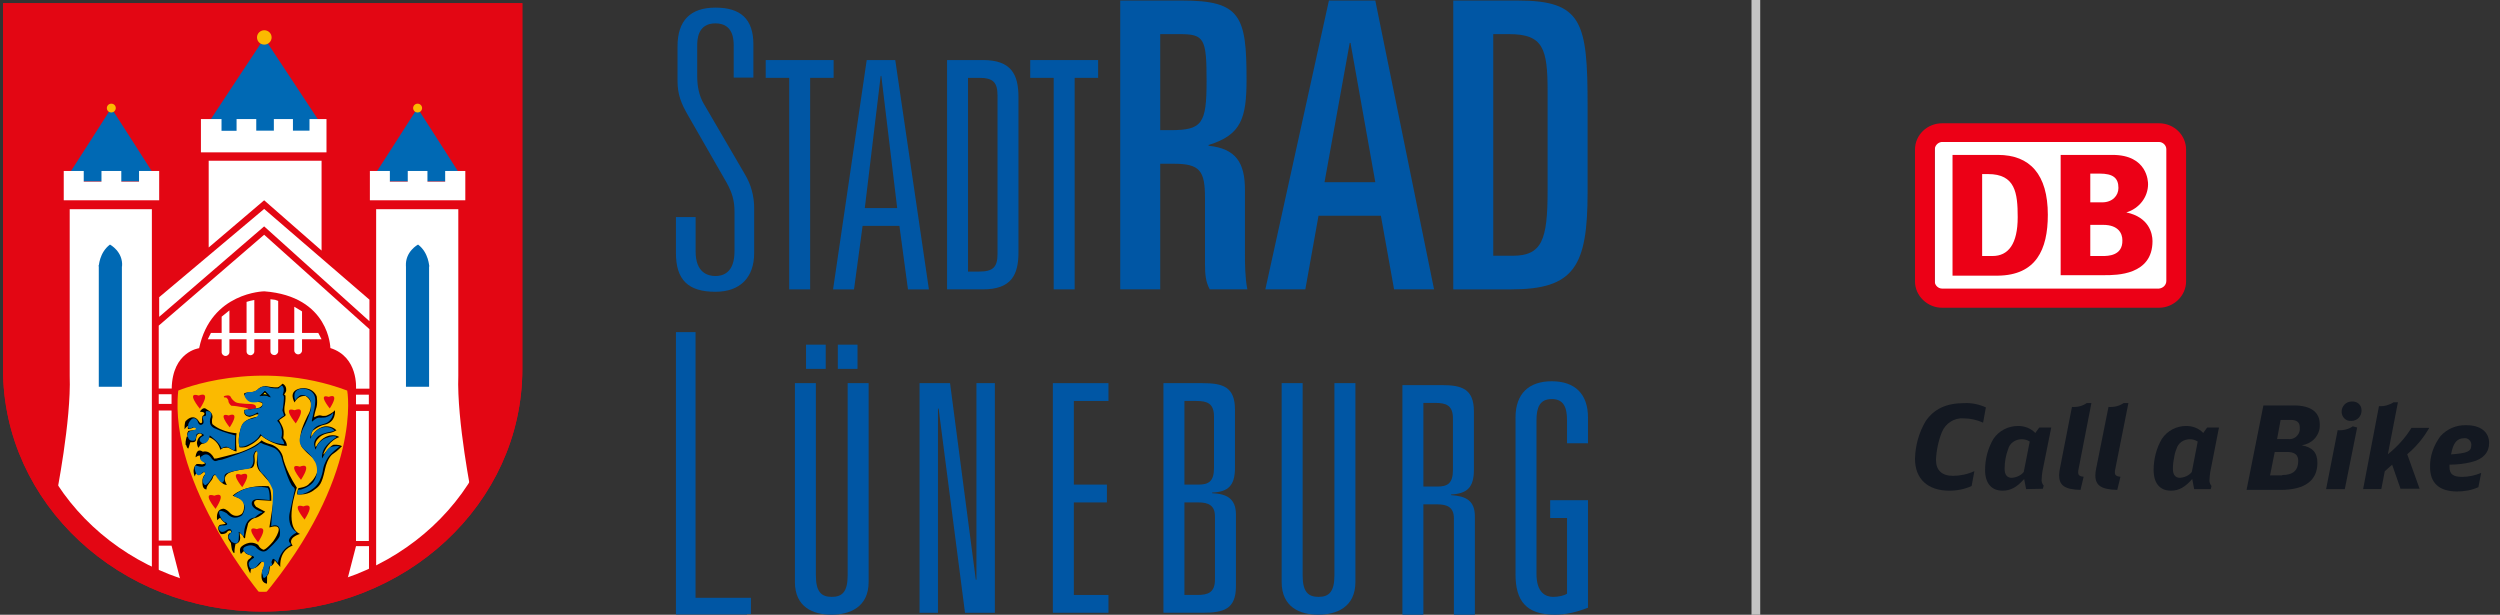 <svg width="183" height="45" viewBox="0 0 183 45" fill="none" xmlns="http://www.w3.org/2000/svg"><rect x="0" y="0" width="183" height="45" fill="#333333" stroke="none"/><path d="M0.944 0.958V27.023C0.944 36.424 9.13 44.043 19.227 44.043C29.324 44.043 37.511 36.424 37.511 27.023V0.958H0.944Z" fill="#E30613"/><path d="M0.944 0.958V27.023C0.944 36.424 9.13 44.043 19.227 44.043C29.324 44.043 37.511 36.424 37.511 27.023V0.958H0.944Z" stroke="#E30613" stroke-width="1.446"/><path d="M8.148 13.277H4.71L6.434 10.594L8.148 7.911L9.873 10.594L11.586 13.277H8.148Z" fill="#0069B4"/><path d="M4.666 12.515H6.129V13.298H7.428V12.515H8.879V13.298H10.178V12.515H11.652V14.661H4.666V12.515Z" fill="white"/><path d="M8.475 7.911C8.475 8.094 8.323 8.233 8.148 8.233C7.962 8.233 7.821 8.083 7.821 7.911C7.821 7.729 7.973 7.589 8.148 7.589C8.334 7.589 8.475 7.729 8.475 7.911Z" fill="#FBBA00"/><path d="M30.558 13.277H27.119L28.844 10.594L30.558 7.911L32.282 10.594L33.996 13.277H30.558Z" fill="#0069B4"/><path d="M27.075 12.515H28.538V13.298H29.848V12.515H31.289V13.298H32.587V12.515H34.061V14.661H27.075V12.515Z" fill="white"/><path d="M30.896 7.911C30.896 8.094 30.743 8.233 30.568 8.233C30.383 8.233 30.241 8.083 30.241 7.911C30.241 7.729 30.393 7.589 30.568 7.589C30.743 7.589 30.896 7.729 30.896 7.911Z" fill="#FBBA00"/><path d="M19.347 2.792L21.596 6.194L23.844 9.607H19.347H14.85L17.098 6.194L19.347 2.792Z" fill="#0069B4"/><path d="M14.708 8.716H16.215V9.574H17.317V8.716H18.758V9.564H20.046V8.716H21.443V9.564H22.655V8.716H23.899V11.152H14.708V8.716Z" fill="white"/><path d="M19.882 2.739C19.882 3.028 19.642 3.265 19.347 3.265C19.053 3.265 18.812 3.028 18.812 2.739C18.812 2.449 19.053 2.213 19.347 2.213C19.642 2.213 19.882 2.449 19.882 2.739Z" fill="#FBBA00"/><path d="M4.109 36.337C4.109 36.337 5.223 30.779 5.102 27.517V21.808V15.315H11.117V42.39L7.22 39.889L4.109 36.337Z" fill="white"/><path d="M8.923 19.394H7.231V28.311H8.923V19.394Z" fill="#0069B4"/><path d="M7.231 19.501C7.231 19.501 7.264 18.492 8.05 17.902C8.05 17.902 9.021 18.417 8.934 19.501" fill="#0069B4"/><path d="M34.541 36.337C34.541 36.337 33.428 30.779 33.548 27.517V21.808V15.315H27.534V42.39L31.43 39.889L34.541 36.337Z" fill="white"/><path d="M31.409 19.394H29.717V28.311H31.409V19.394Z" fill="#0069B4"/><path d="M31.42 19.512C31.42 19.512 31.387 18.492 30.601 17.902C30.601 17.902 29.63 18.417 29.717 19.512" fill="#0069B4"/><path d="M11.652 21.754L19.336 15.294L27.043 21.936V23.514L19.336 16.571L11.652 23.192V21.754Z" fill="white"/><path d="M12.558 28.858H11.619V29.566H12.558V28.858Z" fill="white"/><path d="M12.558 30.049H11.619V39.568H12.558V30.049Z" fill="white"/><path d="M13.344 42.991L11.619 42.669V39.943H12.558L13.344 42.991Z" fill="white"/><path d="M26.999 28.89H26.06V29.598H26.999V28.89Z" fill="white"/><path d="M26.999 30.081H26.06V39.6H26.999V30.081Z" fill="white"/><path d="M25.274 43.013L27.01 42.701V39.976H26.06L25.274 43.013Z" fill="white"/><path d="M15.44 24.373H23.299L23.539 24.834H15.21L15.44 24.373Z" fill="white"/><path d="M16.793 22.72L16.225 23.181V25.778C16.225 25.928 16.356 26.057 16.509 26.057C16.662 26.057 16.793 25.928 16.793 25.778V22.72V22.72Z" fill="white"/><path d="M18.311 22.022L18.049 22.098V25.725C18.049 25.886 18.18 26.004 18.332 26.004C18.485 26.004 18.616 25.875 18.616 25.725V21.958L18.311 22.022Z" fill="white"/><path d="M20.144 21.947L19.795 21.904V25.714C19.795 25.875 19.926 25.993 20.079 25.993C20.232 25.993 20.363 25.864 20.363 25.714V22.033L20.144 21.947Z" fill="white"/><path d="M21.541 22.452V25.66C21.541 25.811 21.672 25.939 21.825 25.939C21.978 25.939 22.109 25.811 22.109 25.66V22.795L21.541 22.452Z" fill="white"/><path d="M11.619 28.45V23.836L19.336 17.183L27.043 24.093V28.45H26.06C26.06 28.45 26.246 26.122 24.183 25.478C24.183 25.478 24.128 21.69 19.347 21.325C19.347 21.325 15.44 21.378 14.577 25.488C14.577 25.488 12.623 25.724 12.569 28.439H11.619V28.45Z" fill="white"/><path d="M15.276 11.764H23.539V18.342L19.336 14.661L15.276 18.116V11.764Z" fill="white"/><path d="M13.049 28.59C13.049 28.59 18.856 26.132 25.416 28.59C25.416 28.59 26.595 34.846 19.227 43.678C19.227 43.688 12.307 35.511 13.049 28.59Z" fill="#FBBA00"/><path d="M14.632 29.921C14.632 29.921 13.562 28.633 14.544 28.955C14.555 28.955 15.538 28.504 14.632 29.921Z" fill="#E30613"/><path d="M16.815 31.283C16.815 31.283 15.854 30.124 16.738 30.414C16.749 30.414 17.633 30.006 16.815 31.283Z" fill="#E30613"/><path d="M21.65 30.994C21.65 30.994 20.581 29.706 21.563 30.028C21.574 30.028 22.556 29.577 21.65 30.994Z" fill="#E30613"/><path d="M24.139 29.899C24.139 29.899 23.211 28.772 24.063 29.051C24.063 29.051 24.925 28.654 24.139 29.899Z" fill="#E30613"/><path d="M22.032 35.125C22.032 35.125 20.963 33.837 21.945 34.16C21.956 34.16 22.938 33.709 22.032 35.125Z" fill="#E30613"/><path d="M17.732 35.662C17.732 35.662 16.728 34.438 17.655 34.75C17.655 34.739 18.594 34.321 17.732 35.662Z" fill="#E30613"/><path d="M15.778 37.25C15.778 37.25 14.708 35.962 15.691 36.284C15.702 36.284 16.684 35.833 15.778 37.25Z" fill="#E30613"/><path d="M22.294 38.033C22.294 38.033 21.225 36.746 22.207 37.068C22.207 37.068 23.189 36.628 22.294 38.033Z" fill="#E30613"/><path d="M18.889 39.697C18.889 39.697 17.83 38.409 18.801 38.731C18.812 38.731 19.795 38.291 18.889 39.697Z" fill="#E30613"/><path d="M18.671 29.953C18.714 29.931 18.747 29.845 18.736 29.759C18.736 29.759 18.725 29.609 18.43 29.577C18.43 29.577 17.481 29.566 17.262 29.448C17.262 29.448 17.001 29.309 16.881 29.041C16.881 29.041 16.826 28.901 16.564 28.955C16.564 28.955 16.28 28.987 16.422 29.094C16.422 29.094 16.52 29.105 16.553 29.094C16.553 29.094 16.739 29.212 16.728 29.427C16.728 29.427 16.815 29.631 16.946 29.706H17.033C17.121 29.706 17.252 29.727 17.339 29.738L17.961 29.845C18.169 29.91 18.169 29.91 18.169 29.91C18.147 29.953 18.147 29.996 18.158 30.006C18.179 30.017 18.256 30.017 18.343 30.006L18.441 29.996C18.518 29.996 18.627 29.963 18.671 29.953Z" fill="#E30613"/><path d="M19.129 31.895C19.129 31.895 20.002 32.635 20.995 32.635C20.995 32.635 21.028 32.389 20.733 32.067C20.733 32.067 20.81 31.627 20.723 31.38C20.723 31.38 20.701 31.24 20.45 30.811L20.439 30.747L20.886 30.436L20.908 30.35C20.908 30.35 20.744 30.157 20.854 29.599C20.854 29.599 20.919 29.234 20.897 28.976C20.897 28.976 20.897 28.933 20.799 28.88C20.799 28.88 20.908 28.729 20.941 28.633C20.941 28.633 21.028 28.289 20.712 28.096H20.668C20.668 28.096 20.439 28.343 20.308 28.354C20.308 28.354 19.991 28.375 19.489 28.268C19.489 28.268 19.107 28.225 18.823 28.547C18.823 28.547 18.736 28.708 18.168 28.719C18.168 28.719 18.048 28.729 17.961 28.762C17.961 28.762 17.797 28.772 17.895 28.933L18.911 29.427C18.911 29.427 19.555 29.459 19.02 29.824C19.02 29.824 18.54 29.996 17.994 29.996H17.895C17.895 29.996 17.732 30.457 18.288 30.511C18.288 30.511 18.583 30.425 18.736 30.339C18.736 30.339 19.195 30.264 18.954 30.554L18.812 30.511C18.812 30.511 17.863 30.65 17.71 31.154C17.71 31.154 17.328 31.938 17.535 32.754C17.535 32.754 17.863 32.786 18.092 32.689C18.092 32.689 18.758 32.421 19.096 31.916L19.129 31.895Z" fill="black"/><path d="M19.053 31.777C19.053 31.777 19.686 32.485 20.799 32.507C20.799 32.507 20.832 32.367 20.592 32.056C20.592 32.056 20.821 31.326 20.286 30.801C20.286 30.801 20.635 30.489 20.788 30.425C20.788 30.382 20.744 30.221 20.679 30.06C20.679 30.06 20.668 30.017 20.712 29.846C20.712 29.846 20.821 29.127 20.766 28.987C20.766 28.987 20.734 28.912 20.69 28.912C20.69 28.912 20.908 28.408 20.635 28.225C20.635 28.225 20.613 28.204 20.384 28.429C20.384 28.429 20.013 28.461 19.697 28.354C19.697 28.354 19.435 28.247 19.184 28.311C19.184 28.311 18.976 28.397 18.845 28.526C18.845 28.526 18.605 28.697 18.387 28.697C18.387 28.697 18.081 28.665 17.928 28.837C17.928 28.837 17.83 28.944 18.005 29.18C18.005 29.18 18.157 29.427 18.441 29.448C18.441 29.448 18.812 29.47 18.867 29.416C18.867 29.416 19.304 29.331 19.216 29.652C19.216 29.652 19.173 29.813 19.074 29.846C19.074 29.846 18.834 29.91 18.616 29.91C18.616 29.91 18.485 29.931 18.332 29.974C18.332 29.974 18.125 29.974 18.048 29.974C18.048 29.974 17.743 30.028 17.961 30.296C17.961 30.296 18.038 30.425 18.179 30.425C18.179 30.425 18.387 30.489 18.802 30.221C18.802 30.221 18.922 30.146 18.911 30.328C18.911 30.328 18.9 30.543 18.441 30.65C18.441 30.65 17.841 30.715 17.645 31.241C17.645 31.241 17.339 32.303 17.546 32.7C17.546 32.7 17.797 32.711 17.939 32.657C17.95 32.646 18.856 32.335 19.053 31.777Z" fill="#0069B4"/><path d="M17.317 33.043C17.317 33.043 17.241 32.131 17.317 31.713C17.317 31.713 16.247 31.659 15.549 31.047C15.549 31.047 15.472 30.843 15.549 30.575C15.549 30.575 15.636 30.221 15.167 29.985L15.036 29.899C15.036 29.899 14.839 29.792 14.632 30.135L14.817 30.157C14.817 30.157 15.145 30.221 14.839 30.447C14.839 30.447 14.763 30.468 14.796 30.897C14.796 30.897 14.708 31.122 14.534 30.811C14.534 30.811 14.195 30.2 13.584 30.833C13.584 30.833 13.497 30.951 13.508 31.423C13.508 31.423 13.682 31.176 13.78 31.187C13.78 31.187 13.715 31.305 13.759 31.401C13.759 31.401 14.031 31.412 14.228 31.251L14.381 31.359V31.477C14.381 31.477 13.89 31.509 13.791 31.541C13.791 31.541 13.628 31.766 13.737 31.917V31.959H13.671C13.671 31.959 13.562 32.26 13.584 32.55L13.639 32.603C13.639 32.603 13.682 32.829 13.791 32.829L13.933 32.367H13.988C13.988 32.367 14.337 32.432 14.348 32.163C14.348 32.163 14.348 31.713 14.665 31.734C14.981 31.756 14.665 31.734 14.665 31.734C14.665 31.734 14.828 31.756 14.752 31.884C14.752 31.884 14.468 31.97 14.414 32.421C14.414 32.421 14.435 32.721 14.544 32.775C14.544 32.775 14.654 32.496 14.839 32.475C14.839 32.475 15.101 32.507 15.33 32.013C15.33 32.013 15.963 32.228 16.127 32.925C16.127 32.925 16.302 32.797 16.357 32.786L16.673 32.764C16.728 32.743 17.11 33.043 17.317 33.043Z" fill="black"/><path d="M17.055 32.936C17.131 32.979 17.197 32.936 17.197 32.85C17.197 32.85 17.197 32.067 17.219 31.873C17.219 31.873 16.346 31.648 15.811 31.39C15.811 31.39 15.145 31.24 15.44 30.511C15.44 30.511 15.603 30.114 15.221 30.103C15.221 30.103 15.014 30.038 15.069 30.221C15.069 30.221 15.145 30.478 14.948 30.457C14.948 30.457 14.763 30.457 14.872 30.715C14.872 30.715 14.981 31.026 14.774 31.079C14.774 31.079 14.566 31.219 14.457 30.8C14.457 30.8 14.173 30.285 13.813 30.972C13.813 30.972 13.584 31.584 14.108 31.283C14.108 31.283 14.675 31.369 14.097 31.509C14.097 31.509 13.595 31.573 13.748 31.927C13.748 31.927 13.78 32.378 14.25 32.238C14.25 32.238 14.381 32.142 14.37 31.82C14.37 31.82 14.555 31.562 14.894 31.809C14.894 31.809 15.003 31.863 14.785 31.959C14.785 31.959 14.414 32.174 14.763 32.41C14.763 32.41 15.221 32.657 15.352 31.873C15.352 31.873 16.095 32.389 16.204 32.828C16.204 32.828 16.52 32.603 16.728 32.753L17.055 32.936Z" fill="#0069B4"/><path d="M19.151 32.227C19.151 32.227 19.304 32.399 19.795 32.517C19.795 32.517 20.483 32.689 20.701 33.419C20.701 33.419 20.821 34.299 21.727 35.694C21.727 35.694 20.712 38.559 21.956 39.085C21.956 39.085 20.974 39.353 21.421 39.943C21.421 39.943 20.461 40.19 20.515 41.499L20.166 41.091C20.166 41.091 20.101 40.909 20.079 41.156C20.079 41.156 20.002 41.403 19.751 41.456C19.751 41.456 19.729 42.036 19.555 42.143L19.544 42.722C19.544 42.722 18.965 42.712 19.195 41.778L19.413 41.274L19.347 41.038L19.293 41.113H19.162C19.162 41.113 18.856 41.553 18.583 41.596C18.583 41.596 18.398 41.628 18.365 41.682L18.321 41.971C18.321 41.971 17.896 41.242 18.201 40.952C18.201 40.952 18.354 40.855 18.42 40.759V40.673C18.42 40.673 17.874 40.566 17.907 40.351C17.928 40.136 17.907 40.351 17.907 40.351L17.819 40.362L17.655 40.533L17.612 40.523C17.612 40.523 17.47 40.19 17.677 40.008C17.677 40.008 18.267 39.46 18.9 39.889C18.9 39.889 18.998 40.147 19.293 40.244C19.293 40.244 19.478 40.244 20.002 39.621C20.002 39.621 21.072 38.172 19.718 38.612L20.111 36.048L19.839 35.425L19.053 34.535C19.053 34.535 18.714 34.245 18.812 33.644L18.889 33C18.889 33 18.551 33.022 18.638 33.558C18.638 33.558 18.747 34.331 18.234 34.277C18.234 34.277 17.197 34.427 16.804 34.599C16.804 34.599 16.182 34.835 16.608 35.49C16.608 35.49 16.226 35.554 15.942 34.889L15.898 34.867C15.898 34.867 15.691 34.631 15.592 34.921C15.592 34.921 15.603 35.028 15.363 35.307C15.363 35.307 15.069 35.651 15.123 35.822C15.123 35.822 14.774 35.876 14.818 35.221C14.818 35.221 14.796 34.878 15.069 34.674C15.069 34.674 14.959 34.481 14.872 34.588C14.872 34.588 14.512 34.932 14.414 34.642C14.414 34.642 14.304 34.642 14.261 34.878C14.261 34.878 13.988 34.32 14.392 33.966C14.392 33.966 14.599 33.955 14.763 33.987C14.763 33.987 14.785 34.02 14.981 33.934C14.981 33.934 15.079 33.934 14.927 33.805C14.774 33.666 14.927 33.805 14.927 33.805C14.927 33.805 14.61 33.666 14.632 33.354C14.632 33.354 14.577 33.29 14.315 33.472C14.315 33.472 14.348 32.743 14.828 33.054C14.828 33.054 14.818 33.075 14.905 33.054C14.905 33.054 15.374 32.925 15.68 33.569L15.854 33.558C15.854 33.558 17.077 33.258 17.284 33.193C17.317 33.204 18.616 32.807 19.151 32.227Z" fill="black"/><path d="M15.942 33.698C16.029 33.687 16.16 33.666 16.247 33.644C16.247 33.644 18.55 32.936 18.987 32.464C18.987 32.464 19.085 32.367 19.249 32.496L19.74 32.668C19.817 32.7 19.948 32.743 20.035 32.775C20.035 32.775 20.548 32.958 20.679 33.762C20.679 33.762 21.181 35.469 21.454 35.63C21.454 35.63 21.661 35.758 21.541 36.016L21.268 37.25C21.247 37.336 21.225 37.465 21.203 37.55C21.203 37.55 20.985 38.42 21.629 38.903C21.629 38.903 21.792 38.988 21.607 39.042C21.607 39.042 20.941 39.428 21.214 39.729C21.214 39.729 21.41 39.858 21.116 39.986C21.116 39.986 20.526 40.308 20.362 41.124C20.362 41.124 20.395 41.317 20.242 41.092L20.111 40.963C20.046 40.909 19.98 40.888 19.959 40.931C19.937 40.974 19.893 41.07 19.871 41.145C19.871 41.145 19.871 41.156 19.915 41.306C19.915 41.306 19.882 41.478 19.762 41.435C19.762 41.435 19.631 41.499 19.697 41.714C19.697 41.714 19.653 42.068 19.467 42.218C19.467 42.218 19.249 42.487 19.227 42.079C19.227 42.079 19.129 41.961 19.194 41.757C19.194 41.757 19.533 41.027 19.14 41.124C19.14 41.124 19.052 41.07 18.802 41.435C18.802 41.446 18.791 41.446 18.791 41.457C18.791 41.457 18.245 41.982 18.201 41.221C18.201 41.221 18.245 41.038 18.55 40.856C18.55 40.856 18.725 40.748 18.376 40.663C18.376 40.663 18.07 40.598 17.874 40.362C17.874 40.362 17.579 40.072 18.19 39.933C18.19 39.933 18.43 39.858 18.714 40.029C18.714 40.029 19.194 40.652 19.62 40.212C19.62 40.212 20.384 39.525 20.471 39.246C20.471 39.246 20.701 38.184 19.849 38.516C19.849 38.516 20.046 36.037 19.959 35.823C19.959 35.823 19.62 34.986 19.216 34.675C19.216 34.675 18.747 34.363 18.867 33.269C18.867 33.269 18.812 32.646 18.561 33.269C18.561 33.269 18.518 33.387 18.55 33.526C18.55 33.526 18.66 34.342 17.983 34.342C17.983 34.342 17.208 34.406 16.695 34.61C16.695 34.61 16.466 34.653 16.433 34.836C16.433 34.836 16.455 35.608 16.073 35.2C16.073 35.2 15.789 34.868 15.789 34.771C15.789 34.771 15.658 34.599 15.483 35.018C15.483 35.018 15.33 35.329 15.123 35.458C15.123 35.458 14.97 35.651 14.839 35.265C14.839 35.265 14.752 35.093 15.014 34.739C15.014 34.739 15.057 34.32 14.741 34.675C14.741 34.675 14.414 35.093 14.25 34.331C14.25 34.331 14.228 34.192 14.315 34.063C14.315 34.063 14.796 34.288 15.025 34.074C15.025 34.074 15.145 33.88 14.927 33.848C14.927 33.848 14.403 33.591 14.806 33.365C14.806 33.365 15.123 33.086 15.407 33.441C15.407 33.441 15.636 33.827 15.822 33.741C15.822 33.741 15.887 33.719 15.92 33.719L15.942 33.698Z" fill="#0069B4"/><path d="M17.033 36.284C17.033 36.284 17.776 35.49 19.642 35.587C19.642 35.587 19.882 35.673 19.86 36.66C19.86 36.66 18.922 36.606 18.813 36.596C18.813 36.596 18.376 36.671 18.747 37.1L19.413 37.454C19.413 37.454 19.02 37.851 18.682 37.915C18.682 37.915 18.43 37.926 18.169 38.302C18.169 38.302 17.939 39.171 17.95 39.332C17.95 39.332 17.896 39.557 17.776 39.203L17.579 39.021C17.579 39.021 17.514 38.989 17.557 39.15C17.557 39.16 17.557 39.16 17.557 39.171C17.601 39.353 17.634 39.729 17.241 39.815C17.241 39.815 17.153 40.158 17.164 40.426C17.164 40.426 17.153 40.641 16.979 40.244C16.979 40.244 16.924 39.965 16.902 39.75C16.902 39.75 16.76 39.557 16.717 39.45C16.717 39.45 16.586 39.053 16.902 38.999L16.913 38.881C16.913 38.881 16.837 38.774 16.662 38.892C16.662 38.892 16.575 39.117 16.171 39.096C16.171 39.096 15.778 38.667 16.095 38.42L16.466 38.355C16.466 38.355 16.575 38.323 16.411 38.237C16.411 38.237 16.236 38.087 16.149 37.948C16.149 37.948 16.116 37.873 16.029 37.958L15.898 38.076C15.898 38.076 15.734 37.272 16.357 37.239C16.357 37.239 16.531 37.229 16.815 37.529C16.815 37.529 17.197 37.99 17.699 37.615C17.699 37.615 18.005 37.315 17.787 36.617C17.754 36.606 17.186 36.316 17.033 36.284Z" fill="black"/><path d="M19.74 36.606C19.74 36.606 19.773 35.984 19.609 35.715C19.609 35.715 18.212 35.329 17.153 36.241C17.153 36.241 17 36.327 17.415 36.434C17.415 36.434 18.277 36.853 17.721 37.712C17.721 37.712 17.153 38.205 16.596 37.572C16.596 37.572 15.767 37.046 16.127 37.808C16.127 37.808 16.258 38.173 16.542 38.248C16.542 38.248 16.826 38.42 16.389 38.463C16.389 38.463 15.876 38.409 16.029 38.742C16.029 38.742 16.127 39.139 16.596 38.806C16.596 38.806 16.913 38.559 16.968 38.935C16.968 38.935 16.586 39.235 16.771 39.428C16.771 39.428 16.902 39.525 16.913 39.622C16.913 39.622 17.415 40.04 17.47 39.504C17.47 39.504 17.513 39.085 17.47 38.924C17.47 38.924 17.71 39.074 17.797 39.257C17.83 39.257 17.863 39.182 17.863 39.096C17.863 39.096 17.852 37.937 18.649 37.883C18.649 37.883 18.911 37.604 19.173 37.529C19.173 37.529 19.303 37.475 18.976 37.4C18.976 37.4 18.518 37.229 18.441 36.95C18.441 36.95 18.31 36.553 18.867 36.531C18.867 36.52 19.642 36.596 19.74 36.606Z" fill="#0069B4"/><path d="M21.563 29.459C21.563 29.459 21.028 28.622 22 28.429C22 28.429 22.829 28.257 23.179 28.998C23.179 28.998 23.288 29.556 23.124 29.953C23.124 29.953 22.982 30.436 22.993 30.543C22.993 30.543 23.266 30.403 23.397 30.403C23.397 30.403 23.462 30.403 23.637 30.446L23.866 30.436C23.866 30.436 24.314 30.275 24.521 30.028C24.521 30.028 24.63 30.94 23.703 31.101C23.703 31.101 23.43 31.133 22.939 31.498C22.939 31.498 22.742 31.627 22.797 32.002C22.797 32.002 23.037 31.38 23.724 31.219C23.724 31.219 24.248 31.112 24.63 31.498C24.63 31.498 24.347 31.659 24.194 31.68C24.194 31.68 23.593 31.723 23.288 32.11C23.288 32.11 23.026 32.346 23.091 32.678C23.091 32.678 23.113 32.786 23.211 32.582C23.211 32.582 23.484 32.056 24.063 31.895C24.063 31.895 24.499 31.766 24.838 31.992C24.838 31.992 24.074 32.206 23.681 33.204C23.681 33.204 23.681 33.333 23.746 33.204C23.746 33.204 24.161 32.646 24.401 32.56C24.401 32.56 24.75 32.507 25.034 32.657C25.034 32.657 24.707 33.011 24.39 33.215C24.39 33.215 23.986 33.419 23.779 34.395V34.406C23.561 35.393 23.408 35.576 23.004 35.855C23.004 35.855 22.535 36.295 21.749 36.177C21.749 36.177 21.77 35.822 21.858 35.726C21.858 35.726 22.458 35.672 22.655 35.383C22.655 35.383 23.048 35.114 23.266 34.449L23.211 33.955L22.928 33.537C22.928 33.537 22.022 32.807 22.022 32.539C22.022 32.539 21.847 31.927 22.218 31.09C22.218 31.09 22.36 30.747 22.513 30.436C22.513 30.436 22.786 30.06 22.764 29.545C22.764 29.545 22.786 29.287 22.382 28.987C22.371 28.998 21.847 28.89 21.563 29.459Z" fill="black"/><path d="M21.607 29.298C21.607 29.298 21.279 28.493 22.174 28.439C22.174 28.439 23.124 28.461 23.08 29.362C23.08 29.362 23.059 29.834 22.96 30.156L22.84 30.714C22.84 30.736 22.829 30.757 22.829 30.779V30.822C22.829 30.843 22.84 30.854 22.851 30.854C22.862 30.854 22.884 30.843 22.895 30.832C22.895 30.832 23.059 30.639 23.299 30.575C23.299 30.575 23.757 30.575 23.823 30.553C23.823 30.553 24.194 30.457 24.325 30.264L24.368 30.253C24.379 30.242 24.39 30.253 24.39 30.274C24.39 30.274 24.325 30.768 23.877 30.972C23.877 30.972 23.735 31.026 23.473 31.101C23.473 31.101 22.928 31.176 22.753 31.82L22.698 32.077C22.698 32.099 22.698 32.099 22.709 32.099C22.72 32.099 22.731 32.077 22.742 32.066C22.742 32.066 23.026 31.509 23.451 31.348C23.451 31.348 24.052 31.069 24.478 31.509C24.478 31.509 24.488 31.541 24.216 31.605C24.216 31.605 23.724 31.659 23.32 31.906C23.32 31.906 22.884 32.249 23.015 32.635L23.08 32.871C23.08 32.882 23.091 32.904 23.102 32.893C23.113 32.893 23.124 32.871 23.124 32.861C23.124 32.861 23.266 32.206 24.019 32.013C24.019 32.013 24.27 31.884 24.565 31.948C24.565 31.948 24.696 31.991 24.576 32.034C24.576 32.034 23.888 32.474 23.67 32.957C23.67 32.957 23.517 33.301 23.582 33.558C23.582 33.558 23.877 32.947 24.085 32.785C24.085 32.785 24.412 32.603 24.827 32.667C24.827 32.667 24.925 32.689 24.783 32.743C24.783 32.743 24.237 33.15 24.019 33.472C24.019 33.472 23.735 33.88 23.648 34.342C23.648 34.342 23.55 35.404 22.829 35.822C22.829 35.822 22.371 36.209 21.782 36.209C21.782 36.209 21.77 35.94 21.825 35.844C21.825 35.844 21.989 35.833 22.022 35.833C22.022 35.833 22.567 35.715 22.917 35.307C22.917 35.307 23.419 34.685 23.102 33.891C23.102 33.891 22.851 33.365 22.349 32.968C22.349 32.968 21.814 32.625 21.956 32.024C21.956 32.024 22.065 31.552 22.294 31.165C22.294 31.165 22.709 30.35 22.764 29.867L22.753 29.502C22.753 29.48 22.753 29.459 22.753 29.437C22.753 29.437 22.742 29.201 22.502 29.04C22.502 29.04 22.284 28.869 21.978 28.933C22.011 28.933 21.792 29.03 21.607 29.298Z" fill="#0069B4"/><path d="M19.031 28.944C19.031 28.944 19.085 28.933 19.129 28.88C19.173 28.837 19.391 28.622 19.391 28.622C19.391 28.622 19.762 28.976 19.828 29.084C19.828 29.084 19.38 28.858 19.085 28.998H19.009C19.031 28.987 18.987 28.955 19.031 28.944Z" fill="black"/><path d="M19.151 28.89C19.151 28.89 19.184 28.88 19.216 28.848C19.249 28.815 19.391 28.676 19.391 28.676C19.391 28.676 19.642 28.912 19.686 28.987C19.686 28.987 19.391 28.837 19.184 28.933H19.129C19.151 28.923 19.118 28.901 19.151 28.89Z" fill="#FFEC00" stroke="black" stroke-width="0.09"/><path d="M0.944 0.958V27.023C0.944 36.424 9.13 44.043 19.227 44.043C29.324 44.043 37.511 36.424 37.511 27.023V0.958H0.944Z" stroke="#E30613" stroke-width="1.446"/><g clip-path="url(#clip0_759_24230)"><path d="M106.379 21.182H110.621C115.246 21.182 116.212 19.484 116.212 14.066V7.77C116.212 1.62 115.83 0.039 111.09 0.039H106.379V21.182V21.182ZM109.305 2.499H110.476C112.964 2.499 113.285 3.554 113.285 6.687V13.948C113.285 17.579 112.875 18.722 110.71 18.722H109.305V2.499V2.499Z" fill="#0056A4"/><path d="M98.799 3.144H98.858L100.673 13.335H96.955L98.799 3.144V3.144ZM97.277 0.039L92.624 21.181H95.55L96.515 15.793H101.081L102.046 21.181H104.973L100.672 0.039H97.277Z" fill="#0056A4"/><path d="M84.927 2.498H86.332C88.146 2.498 88.322 2.791 88.322 5.925C88.322 9.058 88 9.527 85.688 9.527H84.927V2.498V2.498ZM82 21.181H84.927V11.986H85.922C87.853 11.986 88.205 12.514 88.205 14.505V19.278C88.205 20.127 88.263 20.654 88.556 21.181H91.306C91.13 20.302 91.13 19.248 91.13 18.488V13.89C91.13 11.899 90.458 10.875 88.468 10.669V10.611C90.867 9.879 91.247 8.648 91.247 5.808C91.248 1.181 90.81 0.039 86.536 0.039H82.001V21.182L82 21.181Z" fill="#0056A4"/><path d="M75.412 4.397V5.698H77.13V21.182H78.664V5.698H80.383V4.397H75.412Z" fill="#0056A4"/><path d="M70.858 19.879V5.698H71.672C72.694 5.698 73.019 6.023 73.019 7V18.578C73.019 19.554 72.694 19.879 71.672 19.879H70.858ZM69.325 21.181H71.95C74.041 21.181 74.552 20.112 74.552 18.461V7.117C74.552 5.466 74.041 4.396 71.95 4.396H69.325V21.182V21.181Z" fill="#0056A4"/><path d="M64.466 5.559H64.513L65.674 15.229H63.304L64.466 5.559H64.466ZM63.444 4.397L60.981 21.182H62.514L63.142 16.533H65.837L66.463 21.182H67.996L65.533 4.397H63.442H63.444Z" fill="#0056A4"/><path d="M56.05 4.397V5.698H57.769V21.182H59.302V5.698H61.021V4.397H56.05Z" fill="#0056A4"/><path d="M52.371 21.358C50.37 21.358 49.479 20.483 49.479 18.521V15.888H50.919V18.405C50.919 19.972 51.828 20.206 52.371 20.206C52.913 20.206 53.765 19.972 53.765 18.405V15.479C53.765 14.704 53.602 14.11 53.185 13.365L50.375 8.464C49.869 7.592 49.595 6.929 49.595 5.916V3.396C49.595 1.512 50.528 0.558 52.371 0.558C54.213 0.558 55.148 1.388 55.148 3.249V5.68H53.707V3.366C53.707 2.956 53.707 1.71 52.371 1.71C51.035 1.71 51.035 2.956 51.035 3.366V5.568C51.035 6.362 51.192 7.035 51.502 7.571L54.543 12.787C54.971 13.5 55.205 14.363 55.205 15.218V18.521C55.205 20.324 54.171 21.358 52.371 21.358" fill="#0056A4"/><path d="M62.05 28.046H63.584V42.596C63.584 44.458 62.188 44.995 60.862 44.995C59.535 44.995 58.187 44.458 58.187 42.596V28.046H59.722V42.108C59.722 43.318 60.117 43.691 60.885 43.691C61.653 43.691 62.049 43.318 62.049 42.108V28.046H62.05ZM59.002 25.23H60.444V26.999H59.002V25.23V25.23ZM61.328 25.23H62.77V26.999H61.328V25.23V25.23Z" fill="#0056A4"/><path d="M71.475 28.047V42.433H71.429L69.544 28.047H67.311V44.855H68.66V29.909H68.707L70.638 44.855H72.824V28.047H71.475Z" fill="#0056A4"/><path d="M77.069 28.047V44.855H81.14V43.551H78.605V36.777H81.025V35.473H78.605V29.351H81.14V28.047H77.069Z" fill="#0056A4"/><path d="M85.164 28.047H88.027C89.493 28.047 90.4 28.303 90.4 29.979V34.239C90.4 35.544 89.911 36.009 88.725 36.055V36.101C89.795 36.147 90.47 36.497 90.47 37.661V42.922C90.47 44.599 89.562 44.854 88.027 44.854H85.164V28.047ZM87.724 35.473C88.445 35.473 88.864 35.264 88.864 34.263V30.491C88.864 29.513 88.353 29.35 87.561 29.35H86.7V35.472H87.724V35.473ZM87.631 43.551C88.422 43.551 88.935 43.388 88.935 42.411V37.801C88.935 36.986 88.446 36.776 87.724 36.776H86.7V43.551H87.631V43.551Z" fill="#0056A4"/><path d="M97.68 28.047H99.216V42.597C99.216 44.459 97.82 44.995 96.494 44.995C95.168 44.995 93.817 44.459 93.817 42.597V28.047H95.353V42.108C95.353 43.319 95.749 43.691 96.517 43.691C97.284 43.691 97.679 43.319 97.679 42.108V28.047H97.68Z" fill="#0056A4"/><path d="M106.425 37.943C106.425 37.129 105.936 36.919 105.215 36.919H104.191V44.997H102.656V28.19H105.518C106.984 28.19 107.89 28.445 107.89 30.122V34.382C107.89 35.687 107.401 36.129 106.216 36.197V36.244C107.309 36.313 107.961 36.64 107.961 37.804V44.997H106.425V37.943V37.943ZM105.215 35.616C105.936 35.616 106.355 35.407 106.355 34.405V30.634C106.355 29.656 105.844 29.493 105.052 29.493H104.191V35.615H105.215V35.616Z" fill="#0056A4"/><path d="M113.473 36.614H116.241V44.483C115.427 44.809 114.613 44.995 113.821 44.995C111.704 44.995 110.936 43.97 110.936 42.038V30.561C110.936 28.815 111.913 27.908 113.588 27.908C115.264 27.908 116.241 28.815 116.241 30.561V32.447H114.706V30.771C114.706 29.839 114.473 29.211 113.588 29.211C112.704 29.211 112.471 29.838 112.471 30.771V42.015C112.471 43.388 113.146 43.691 113.682 43.691C114.101 43.691 114.496 43.598 114.706 43.458V37.918H113.473V36.614V36.614Z" fill="#0056A4"/><path d="M49.478 24.31V44.981H54.681V44.122H50.914V24.31H49.478Z" fill="#0056A4"/><path d="M54.968 43.758H50.263V44.945H54.968V43.758Z" fill="#0056A4"/></g><line x1="128.529" y1="-1.39504e-08" x2="128.529" y2="45" stroke="#C4C4C4" stroke-width="0.638"/><path d="M158.898 20.709C158.898 21.024 158.645 21.27 158.356 21.27H142.163C141.837 21.27 141.621 21.024 141.621 20.709V10.547C141.621 10.232 141.874 9.986 142.163 9.986H158.356C158.681 9.986 158.898 10.232 158.898 10.547V20.709Z" fill="white"/><path d="M158.575 20.563C158.575 20.844 158.359 21.089 158.033 21.125H142.165C141.876 21.125 141.623 20.879 141.623 20.598V10.953C141.623 10.673 141.84 10.427 142.129 10.392C142.129 10.392 142.129 10.392 142.165 10.392H158.033C158.322 10.392 158.575 10.638 158.575 10.918V20.563ZM158.033 9.024H142.165C141.081 9.024 140.177 9.866 140.177 10.953V20.598C140.177 21.651 141.081 22.527 142.165 22.527H158.033C159.118 22.527 160.021 21.651 160.021 20.598V10.953C160.021 9.901 159.154 9.024 158.033 9.024Z" fill="#EC0016"/><path d="M147.696 15.899C147.696 14.11 147.515 12.742 145.527 12.742H145.093V18.74H145.852C147.009 18.74 147.696 17.863 147.696 15.899ZM146.25 20.178H142.925V11.339H146.25C148.599 11.339 149.901 12.777 149.901 15.723C149.901 18.284 149.033 20.143 146.25 20.178Z" fill="#EC0016"/><path d="M153.912 18.74H153.009V16.46H153.949C155.069 16.46 155.358 17.091 155.358 17.582C155.394 18.74 154.274 18.74 153.912 18.74ZM153.009 12.707H153.696C154.671 12.707 155.069 13.023 155.069 13.759C155.069 14.32 154.635 14.812 153.876 14.812H153.009V12.707ZM155.647 15.548C156.587 15.268 157.238 14.426 157.238 13.479C157.238 13.303 157.202 11.339 154.635 11.339H150.84V20.143H154.057C154.925 20.143 157.563 20.143 157.563 17.652C157.563 17.091 157.31 15.899 155.647 15.548Z" fill="#EC0016"/><path d="M145.163 30.939C144.728 30.739 144.235 30.625 143.743 30.625C143.047 30.567 142.409 30.997 142.148 31.626C141.888 32.284 141.743 32.971 141.714 33.657C141.714 34.43 142.148 34.831 142.96 34.831C143.482 34.831 144.033 34.716 144.525 34.487L144.322 35.575C143.83 35.803 143.279 35.918 142.699 35.918C141.105 35.918 140.177 35.059 140.177 33.572C140.206 32.599 140.467 31.655 140.96 30.825C141.569 29.938 142.467 29.509 143.772 29.509C144.322 29.48 144.873 29.595 145.366 29.823L145.163 30.939Z" fill="#131821"/><path d="M148.576 32.322C148.401 32.208 148.196 32.151 147.992 32.151C147.526 32.151 147.117 32.436 147 32.864C146.825 33.321 146.738 33.806 146.738 34.32C146.738 34.748 146.913 34.976 147.263 34.976C147.613 34.948 147.934 34.805 148.138 34.548L148.576 32.322ZM148.313 35.804L148.167 35.062C147.642 35.661 147.175 35.918 146.592 35.918C145.775 35.918 145.308 35.376 145.308 34.405C145.308 33.606 145.513 32.807 145.921 32.122C146.329 31.523 147 31.18 147.73 31.18C148.196 31.18 148.663 31.351 148.984 31.694L149.276 31.294H150.151L149.509 34.491C149.48 34.691 149.451 34.891 149.451 35.062C149.422 35.233 149.48 35.404 149.597 35.547L149.538 35.775L148.313 35.804Z" fill="#131821"/><path d="M152.294 35.86C151.126 35.832 150.727 35.521 150.727 34.787C150.727 34.617 150.756 34.448 150.784 34.306L151.667 29.787C152.037 29.815 152.436 29.73 152.749 29.504H153.091L152.151 34.335C152.123 34.419 152.123 34.504 152.123 34.589C152.123 34.787 152.236 34.871 152.521 34.9L152.294 35.86Z" fill="#131821"/><path d="M154.984 35.86C153.787 35.832 153.379 35.521 153.379 34.787C153.379 34.617 153.408 34.448 153.437 34.306L154.342 29.787C154.721 29.815 155.13 29.73 155.45 29.504H155.8L154.838 34.335C154.808 34.419 154.808 34.504 154.808 34.589C154.808 34.787 154.925 34.871 155.217 34.9L154.984 35.86Z" fill="#131821"/><path d="M160.873 32.322C160.7 32.208 160.499 32.151 160.297 32.151C159.836 32.151 159.432 32.436 159.317 32.864C159.23 33.064 159.173 33.292 159.144 33.52C159.086 33.777 159.057 34.034 159.057 34.32C159.057 34.748 159.23 34.976 159.576 34.976C159.922 34.948 160.239 34.805 160.441 34.548L160.873 32.322ZM160.614 35.804L160.47 35.062C159.951 35.661 159.49 35.918 158.913 35.918C158.106 35.918 157.645 35.376 157.645 34.405C157.645 33.606 157.847 32.807 158.25 32.122C158.654 31.523 159.317 31.18 160.037 31.18C160.499 31.18 160.96 31.351 161.277 31.694L161.565 31.294H162.43L161.796 34.52C161.767 34.719 161.738 34.919 161.738 35.09C161.709 35.262 161.767 35.433 161.882 35.575L161.825 35.804H160.614Z" fill="#131821"/><path d="M167.485 32.139C167.886 32.196 168.287 31.91 168.344 31.481C168.344 31.424 168.344 31.338 168.344 31.28C168.344 30.909 168.115 30.737 167.685 30.737H166.94L166.683 32.139H167.485ZM167.055 34.772C167.857 34.772 168.23 34.429 168.23 33.742C168.23 33.284 167.972 33.084 167.399 33.084H166.511L166.167 34.801H167.055V34.772ZM165.68 29.678H167.914C169.147 29.678 169.806 30.164 169.806 31.052C169.834 31.452 169.691 31.824 169.404 32.139C169.147 32.397 168.831 32.54 168.488 32.597C169.29 32.74 169.634 33.141 169.634 33.885C169.634 35.173 168.717 35.86 166.94 35.86H164.448L165.68 29.678Z" fill="#131821"/><path d="M172.864 30.072C172.864 30.469 172.544 30.81 172.136 30.81H172.106C171.728 30.838 171.436 30.554 171.407 30.186C171.407 30.157 171.407 30.129 171.407 30.129C171.407 29.732 171.728 29.391 172.136 29.391H172.165C172.544 29.363 172.864 29.646 172.864 30.015C172.864 30.044 172.864 30.044 172.864 30.072ZM171.116 31.49C171.494 31.519 171.902 31.434 172.223 31.207L172.544 31.292L171.64 35.803H170.27L171.116 31.49Z" fill="#131821"/><path d="M175.727 35.802L175.104 34.015L174.566 34.497L174.311 35.802H172.98L174.141 29.73C174.509 29.759 174.905 29.645 175.217 29.447H175.528L174.792 33.249C175.472 32.71 176.067 32.057 176.52 31.319H177.822C177.398 32.057 176.859 32.71 176.208 33.249L177.114 35.774H175.727V35.802Z" fill="#131821"/><path d="M180.898 32.597C180.927 32.337 180.724 32.106 180.492 32.078C180.463 32.078 180.434 32.078 180.376 32.078C179.854 32.078 179.564 32.424 179.419 33.261C180.579 33.175 180.898 33.059 180.898 32.597ZM181.42 35.658C180.927 35.889 180.376 35.976 179.854 35.976C178.578 35.976 177.882 35.37 177.882 34.214C177.853 33.406 178.143 32.597 178.636 31.933C179.129 31.384 179.825 31.096 180.55 31.125C181.565 31.125 182.204 31.616 182.204 32.424C182.204 33.117 181.769 33.608 180.956 33.81C180.405 33.955 179.854 34.012 179.303 34.012C179.303 34.07 179.303 34.128 179.303 34.186C179.303 34.705 179.564 34.907 180.231 34.907C180.724 34.907 181.188 34.792 181.623 34.619L181.42 35.658Z" fill="#131821"/><defs><clipPath id="clip0_759_24230"><rect width="66.763" height="45" fill="white" transform="translate(49.479)"/></clipPath></defs></svg>